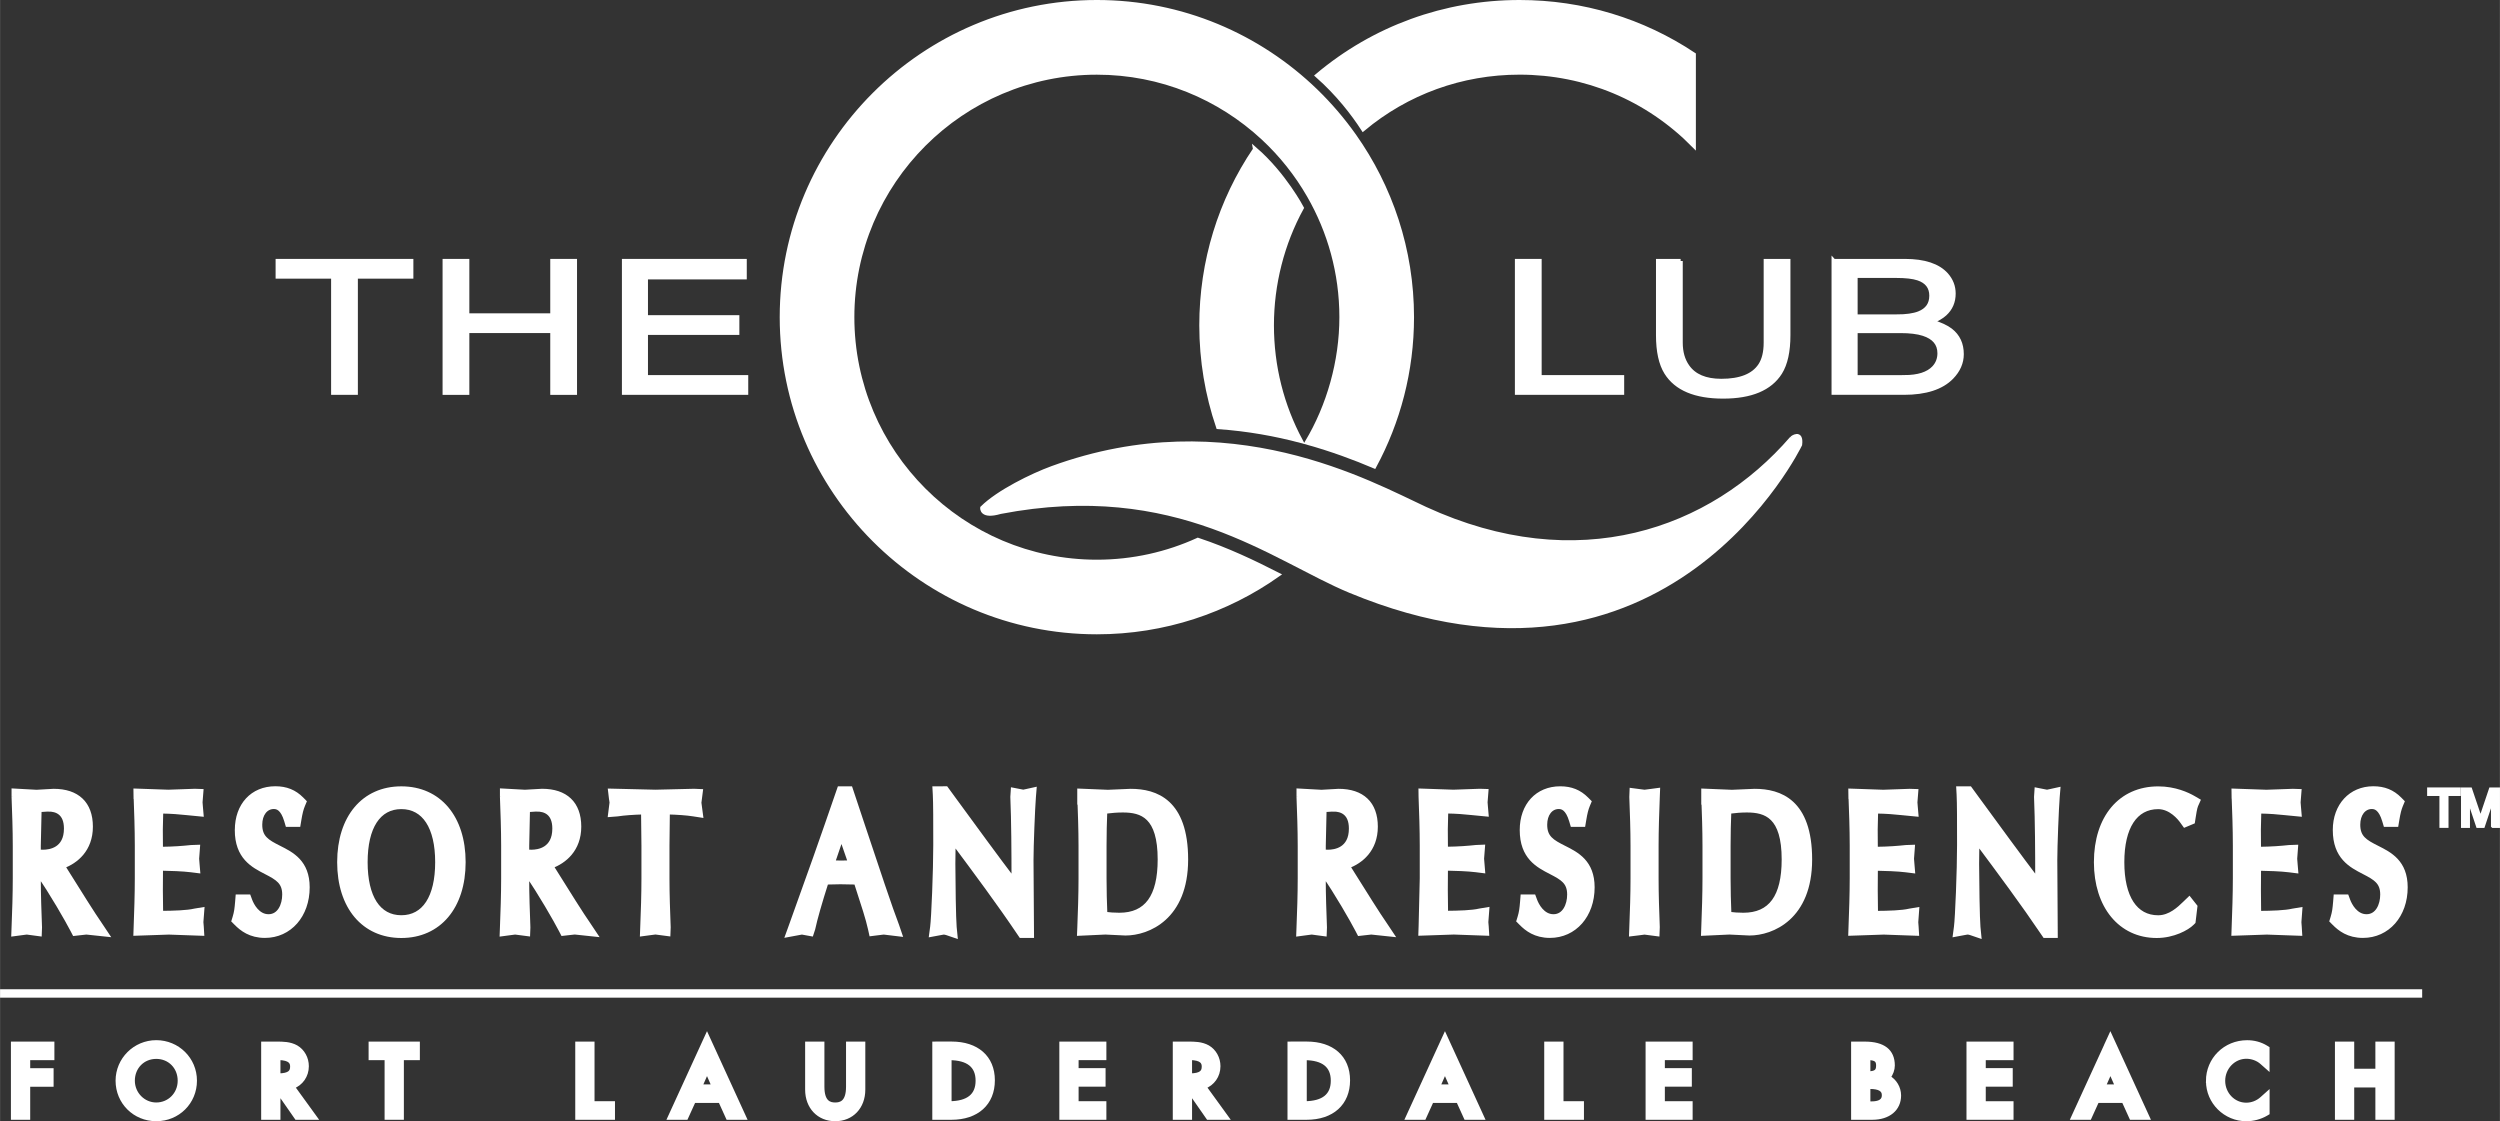<?xml version="1.0" encoding="UTF-8"?>
<svg xmlns="http://www.w3.org/2000/svg" width="8.25in" height="3.7in" viewBox="0 0 594.08 266.45">
  <rect x="0" y="0" width="594.08" height="266.45" fill="#333333" stroke="none"/>
  <defs>
    <style>
      .cls-1, .cls-2 {
        fill: #fff;
        stroke: #fff;
      }

      .cls-2 {
        stroke-width: 2px;
      }
    </style>
  </defs>
  <line class="cls-2" y1="236.09" x2="575.6" y2="236.09"></line>
  <g>
    <g>
      <path class="cls-1" d="m11.62,248.03H3.08v17.58h3.58v-7.85h5.56v-3.41h-5.56v-2.91h5.75v-3.41h-.79Z"></path>
      <path class="cls-1" d="m27.95,256.82c0,5.12,4.03,9.13,9.17,9.13s9.17-4.01,9.17-9.13-4.11-9.13-9.17-9.13-9.17,4.1-9.17,9.13Zm3.58,0c0-3.24,2.4-5.68,5.59-5.68s5.59,2.44,5.59,5.68-2.51,5.68-5.59,5.68-5.59-2.55-5.59-5.68Z"></path>
      <path class="cls-1" d="m63.34,248.03h-.79v17.58h3.58v-6.22c.93,1.34,4.33,6.22,4.33,6.22h4.39s-4.35-5.99-5.32-7.34c1.98-.75,3.35-2.6,3.35-4.89,0-1.87-.95-3.6-2.49-4.5-1.5-.85-3.23-.85-4.62-.85h-2.42Zm2.79,3.38c2.88.06,3.3,1.07,3.3,2.06,0,1.25-.59,2.09-3.3,2.12v-4.18Z"></path>
      <path class="cls-1" d="m98.46,248.03h-10.38v3.41h3.8v14.17h3.58v-14.17h3.8v-3.41h-.79Z"></path>
      <path class="cls-1" d="m139.98,248.03h-2.79v17.58h8.44v-3.41h-4.86v-14.17h-.79Z"></path>
      <path class="cls-1" d="m167.28,247.82l-8.15,17.8h3.89s1.49-3.28,1.82-4.01h6.32c.33.73,1.82,4.01,1.82,4.01h3.89l-8.87-19.37-.72,1.57Zm.72,6.67c.62,1.41,1.17,2.65,1.63,3.71h-3.26c.46-1.05,1.01-2.3,1.63-3.71Z"></path>
      <path class="cls-1" d="m204.33,248.03h-2.79v10.23c0,3.8-1.75,4.24-3.07,4.24s-3.07-.44-3.07-4.24v-10.23h-3.58v10.91c0,4.13,2.73,7.01,6.65,7.01s6.65-2.88,6.65-7.01v-10.91h-.79Z"></path>
      <path class="cls-1" d="m222.83,248.03h-.79v17.58h4.04c6.06,0,9.83-3.4,9.83-8.88s-3.83-8.71-9.77-8.71h-3.31Zm2.79,3.41c4.45.03,6.71,1.83,6.71,5.38s-2.26,5.35-6.71,5.38v-10.75Z"></path>
      <path class="cls-1" d="m261.61,248.03h-9.38v17.58h10.18v-3.41h-6.6v-4.46h6.41v-3.41h-6.41v-2.89h6.6v-3.41h-.79Z"></path>
      <path class="cls-1" d="m279.98,248.03h-.79v17.58h3.58v-6.22c.93,1.34,4.33,6.22,4.33,6.22h4.39s-4.35-5.99-5.32-7.34c1.98-.75,3.35-2.6,3.35-4.89,0-1.87-.95-3.6-2.49-4.5-1.5-.85-3.23-.85-4.62-.85h-2.42Zm2.79,3.38c2.88.06,3.3,1.07,3.3,2.06,0,1.25-.59,2.09-3.3,2.12v-4.18Z"></path>
      <path class="cls-1" d="m307.24,248.03h-.79v17.58h4.04c6.06,0,9.83-3.4,9.83-8.88s-3.83-8.71-9.77-8.71h-3.31Zm2.79,3.41c4.45.03,6.71,1.83,6.71,5.38s-2.26,5.35-6.71,5.38v-10.75Z"></path>
      <path class="cls-1" d="m342.65,247.82l-8.15,17.8h3.89s1.49-3.28,1.82-4.01h6.32c.33.73,1.82,4.01,1.82,4.01h3.89l-8.87-19.37-.72,1.57Zm.72,6.67c.62,1.41,1.17,2.65,1.63,3.71h-3.26c.46-1.05,1.01-2.3,1.63-3.71Z"></path>
      <path class="cls-1" d="m370.25,248.03h-2.79v17.58h8.44v-3.41h-4.86v-14.17h-.79Z"></path>
      <path class="cls-1" d="m400.93,248.03h-9.38v17.58h10.18v-3.41h-6.6v-4.46h6.41v-3.41h-6.41v-2.89h6.6v-3.41h-.79Z"></path>
      <path class="cls-1" d="m441.18,248.03h-.79v17.58h4.53c3.86,0,6.35-2.07,6.35-5.27,0-1.84-1.03-3.48-2.52-4.32.68-.83,1.03-1.91,1.03-2.81,0-3.44-2.24-5.18-6.65-5.18h-1.95Zm2.79,3.39c1.95.05,2.36.65,2.36,1.82,0,1.36-.59,1.81-2.36,1.86v-3.68Zm.44,6.87c2.18,0,3.28.65,3.28,1.92,0,.56,0,2.03-2.98,2.03h-.74v-3.95h.44Z"></path>
      <path class="cls-1" d="m477.2,248.03h-9.39v17.58h10.18v-3.41h-6.6v-4.46h6.41v-3.41h-6.41v-2.89h6.6v-3.41h-.79Z"></path>
      <path class="cls-1" d="m500.79,247.82l-8.15,17.8h3.89s1.49-3.28,1.82-4.01h6.32c.33.73,1.82,4.01,1.82,4.01h3.88l-8.87-19.37-.72,1.57Zm.72,6.67c.62,1.41,1.17,2.65,1.63,3.71h-3.26c.46-1.05,1.01-2.3,1.63-3.71Z"></path>
      <path class="cls-1" d="m524.72,256.91c0,4.99,4.09,9.05,9.13,9.05,1.56,0,3.28-.46,4.6-1.23l.39-.23v-4.58l-1.32,1.18c-1.05.94-2.38,1.45-3.74,1.45-3.03,0-5.49-2.56-5.49-5.7s2.48-5.74,5.53-5.74c1.35,0,2.73.51,3.69,1.37l1.32,1.17v-4.52l-.38-.23c-1.28-.78-2.81-1.2-4.44-1.2-5.21,0-9.3,4.05-9.3,9.21Z"></path>
      <path class="cls-1" d="m567.77,248.03h-2.79v6.45h-6.03v-6.45h-3.58v17.58h3.58v-7.68h6.03v7.68h3.58v-17.58h-.79Z"></path>
    </g>
    <g>
      <g>
        <path class="cls-1" d="m97.72,62.03v3.69h-13.19v27.61h-5.36v-27.61h-13.19v-3.69h31.75Z"></path>
        <path class="cls-1" d="m105.66,62.03h5.36v12.93h20.23v-12.93h5.36v31.31h-5.36v-14.69h-20.23v14.69h-5.36v-31.31Z"></path>
        <path class="cls-1" d="m148.28,62.03h28.67v3.87h-23.48v9.5h21.72v3.69h-21.72v10.55h23.83v3.69h-29.02v-31.31Z"></path>
      </g>
      <g>
        <path class="cls-1" d="m360.49,62.03h5.36v27.61h19.61v3.69h-24.97v-31.31Z"></path>
        <path class="cls-1" d="m399.38,62.03v19.39c0,2.28.54,4.17,1.61,5.68,1.59,2.28,4.28,3.42,8.06,3.42,4.53,0,7.61-1.23,9.24-3.69.88-1.34,1.32-3.14,1.32-5.4v-19.39h5.36v17.61c0,3.86-.65,6.82-1.95,8.9-2.39,3.79-6.91,5.68-13.54,5.68s-11.14-1.89-13.51-5.68c-1.3-2.08-1.95-5.04-1.95-8.9v-17.61h5.36Z"></path>
        <path class="cls-1" d="m435.75,62.03h16.93c4.61,0,7.89,1.09,9.84,3.27,1.14,1.29,1.72,2.78,1.72,4.46,0,1.97-.7,3.58-2.09,4.84-.73.67-1.77,1.27-3.13,1.83,2.01.61,3.51,1.3,4.51,2.07,1.76,1.37,2.64,3.25,2.64,5.66,0,2.02-.8,3.85-2.39,5.49-2.38,2.45-6.17,3.68-11.36,3.68h-16.68v-31.31Zm14.96,13.19c2.27,0,4.03-.25,5.29-.74,1.98-.78,2.97-2.18,2.97-4.21s-1.05-3.42-3.16-4.12c-1.19-.4-2.95-.6-5.29-.6h-9.58v9.67h9.77Zm1.82,14.42c3.29,0,5.64-.75,7.05-2.25.88-.95,1.32-2.1,1.32-3.44,0-2.27-1.29-3.81-3.86-4.63-1.37-.44-3.18-.66-5.43-.66h-10.67v10.99h11.59Z"></path>
      </g>
    </g>
    <g>
      <path class="cls-1" d="m361.1.5c-17.82,0-34.62,6.15-48.07,17.46,5,4.42,8.58,9.13,10.9,12.71,10.41-8.7,23.4-13.43,37.17-13.43,15.69,0,30.39,6.15,41.4,17.33V12.97c-12.16-8.11-26.43-12.47-41.4-12.47Z"></path>
      <path class="cls-1" d="m298.25,35.47c-8.3,12.25-12.76,26.68-12.76,41.83,0,8.37,1.38,16.5,3.99,24.18,7.07.49,13.64,1.7,19.62,3.28-4.48-8.34-6.87-17.7-6.87-27.46s2.47-19.45,7.11-27.9c0,0-4.15-7.92-11.09-13.94Z"></path>
    </g>
  </g>
  <g>
    <g>
      <path class="cls-1" d="m3.23,189.37c.14,3.81.29,7.75.29,11.63v7.76c0,3.89-.14,7.82-.29,11.63l-.06,1.62,1.72-.23,1.46-.19,3.06.41.06-1.6c-.13-3.61-.29-7.71-.29-11.63v-.98c2.97,4.2,6.83,10.95,8.04,13.29l.43.83,1.05-.12,1.81-.2,4.9.52-1.64-2.46c-1.5-2.12-5.17-7.99-7.6-11.88,0,0-.6-.96-1.19-1.9,3.02-1.12,6.58-3.9,6.58-9.42s-3.21-8.49-8.81-8.49l-2.15.12-1.93.11-5.44-.3v1.49Zm8.27,2.99c1.91,0,4.18.79,4.18,4.54,0,4.99-3.82,5.53-5.47,5.53-.32,0-.68,0-1.03-.03v-1.4s.15-6.73.19-8.51c.95-.06,2.13-.14,2.13-.14Z"></path>
      <path class="cls-1" d="m32.24,189.37c.13,3.58.28,7.63.28,11.59v7.76c0,3.87-.14,7.84-.28,11.68l-.05,1.47,7.93-.27,7.89.28-.1-1.66-.09-1.07.23-3.03-1.81.3c-1.76.42-4.9.52-7.99.54-.02-1.71-.06-5.39-.06-5.39,0,0,.02-3.47.03-5.16,2.11.03,5.28.14,7.16.38l1.67.21-.15-1.78-.09-1.14.21-2.82-1.62.06c-1.91.2-3.99.38-7.19.42,0-.25-.03-4.57-.03-4.57l.08-3.5s.01-.44.02-.84c2.66.04,4.3.2,6.08.38l3.5.34-.15-1.74-.09-1.14.21-2.67-1.56-.05-6.28.22-7.79-.27.02,1.47Z"></path>
      <path class="cls-1" d="m56.28,197.26c0,6.46,3.82,8.43,6.89,10.01,2.8,1.44,4.38,2.4,4.38,5.32,0,2.49-1.17,5.17-3.75,5.17s-3.95-2.66-4.37-3.8l-.33-.89h-2.64l-.1,1.25c-.14,1.65-.23,2.45-.62,3.73l-.24.78.58.58c1.37,1.39,3.4,2.98,6.87,2.98,5.87,0,10.13-4.84,10.13-11.52,0-6.04-3.74-7.91-6.74-9.42-2.89-1.45-4.53-2.42-4.53-5.47,0-2.49,1.33-4.22,3.25-4.22.84,0,2.07.34,2.95,3.26l.29.98h2.61l.19-1.14c.28-1.69.51-2.6.88-3.49l.35-.84-.64-.65c-1.71-1.72-3.7-2.53-6.27-2.53-5.46,0-9.13,3.98-9.13,9.89Z"></path>
      <path class="cls-1" d="m80.61,204.89c0,10.64,5.79,17.52,14.75,17.52s14.78-6.87,14.78-17.52-5.8-17.52-14.78-17.52-14.75,6.88-14.75,17.52Zm6.24,0c0-8.33,3.1-13.11,8.51-13.11s8.54,4.78,8.54,13.11-3.11,13.11-8.54,13.11-8.51-4.78-8.51-13.11Z"></path>
      <path class="cls-1" d="m119.29,189.37c.13,3.61.29,7.71.29,11.63v7.76c0,3.93-.15,8.02-.29,11.63l-.06,1.62,1.72-.23,1.46-.19,3.06.4.06-1.6c-.13-3.61-.29-7.71-.29-11.63v-.98c2.97,4.19,6.83,10.95,8.04,13.29l.43.83,1.05-.12,1.81-.2,4.9.52-1.64-2.46c-1.5-2.12-5.18-8-7.61-11.9,0,0-.6-.95-1.18-1.88,3.02-1.12,6.58-3.9,6.58-9.42s-3.21-8.49-8.81-8.49l-2.15.12-1.93.11-5.44-.3v1.5Zm8.27,2.99c1.91,0,4.18.79,4.18,4.54,0,4.99-3.82,5.53-5.46,5.53-.32,0-.68,0-1.03-.03v-1.4s.15-6.83.18-8.51c.95-.06,2.13-.14,2.13-.14Z"></path>
      <path class="cls-1" d="m145.19,189.61l.15,1.11-.37,2.93,1.77-.14c1.49-.24,3.85-.4,6.09-.46.02,1.98.09,7.94.09,7.94v7.76c0,3.9-.14,7.83-.29,11.63l-.06,1.62,1.72-.23,1.46-.19,3.06.4.06-1.6c-.14-3.81-.29-7.76-.29-11.63v-7.76s.07-5.96.09-7.94c2.24.05,4.6.22,6.09.46l1.81.28-.26-1.95-.14-1.08.35-2.74-1.6-.07-9.17.22-10.77-.26.2,1.7Z"></path>
      <path class="cls-1" d="m201.12,187.37h-1.66l-.32.92c-3.51,10.23-7.17,20.59-11.19,31.69l-.81,2.24,2.48-.46.94-.17,2.25.41.41-1.26c.51-2.38,1.63-6.3,3.14-11.03,1.09-.02,3.36-.07,3.36-.07,0,0,2.48.05,3.69.07.26.81.58,1.8.58,1.8,1.1,3.37,2.25,6.87,2.76,9.23l.27,1.22,1.35-.17,1.62-.2,3.89.47-.72-2.12c-1.43-3.65-4.93-14.17-8.02-23.45l-3.04-9.13h-.99Zm-1.17,11.67c.91,2.61,1.52,4.37,2.05,5.92-1.05.02-2.1.05-2.1.05,0,0-1.96-.05-1.97-.05.53-1.54,1.13-3.31,2.02-5.92Z"></path>
      <path class="cls-1" d="m224.09,187.37h-2.01l.08,1.44c.11,1.99.11,6.42.11,12.02,0,6.03-.46,17.41-.74,19.44l-.25,1.87,1.99-.37.94-.17c.24,0,.52.05.81.15l2.02.69-.21-2.12c-.17-1.71-.31-11.15-.31-15.07,0,0,.03-2.63.06-5.1,5.39,7.23,10.9,14.65,15.61,21.65l.41.6h2.61l-.12-17.97c0-3.44.36-12.39.57-15l.15-1.84-1.95.43-.7.15-2.47-.48-.11,1.68c.24,5.77.28,12.93.28,19.74-4.03-5.3-9.51-12.81-14.1-19.09l-1.94-2.66h-.69Z"></path>
      <path class="cls-1" d="m256.5,189.37c.13,3.61.29,7.71.29,11.63v7.76c0,3.93-.15,8.02-.29,11.63l-.06,1.49,6.22-.29,4.79.23c5.34,0,14.39-3.7,14.39-17.56s-7.16-16.3-13.17-16.3l-5.4.23-6.78-.28v1.48Zm10.31,3.21c4.57,0,8.79,1.41,8.79,11.67,0,8.85-3.15,13.16-9.62,13.16-1.18,0-2.41-.09-3.34-.22-.11-2.74-.19-5.55-.19-8.43v-7.76c0-2.84.07-5.6.17-8.12,1.47-.19,2.86-.3,4.18-.3Z"></path>
      <path class="cls-1" d="m308.59,189.37c.14,3.81.29,7.76.29,11.63v7.76c0,3.87-.14,7.82-.29,11.63l-.06,1.62,1.72-.23,1.46-.19,3.06.41.06-1.6c-.13-3.61-.29-7.71-.29-11.63v-.98c2.97,4.2,6.83,10.95,8.04,13.29l.43.83,1.05-.12,1.81-.2,4.9.52-1.64-2.46c-1.5-2.12-5.18-8.01-7.62-11.91,0,0-.59-.94-1.17-1.87,3.02-1.12,6.58-3.9,6.58-9.42s-3.21-8.49-8.81-8.49l-2.15.12-1.93.11-5.44-.3v1.49Zm8.27,2.99c1.91,0,4.18.79,4.18,4.54,0,4.99-3.82,5.53-5.46,5.53-.32,0-.68,0-1.03-.03v-1.4s.15-6.78.19-8.51c.95-.06,2.13-.14,2.13-.14Z"></path>
      <path class="cls-1" d="m337.6,189.42c.14,3.79.28,7.7.28,11.54v7.76l-.27,11.36-.06,1.78,7.93-.27,7.89.28-.1-1.66-.09-1.07.23-3.03-1.81.3c-1.76.42-4.9.52-7.99.54-.02-1.71-.06-5.39-.06-5.39,0,0,.02-3.47.03-5.16,2.11.03,5.28.14,7.16.38l1.67.21-.24-2.92.22-2.83-1.62.07c-1.91.2-3.99.38-7.19.42,0-.25-.03-4.57-.03-4.57l.08-3.48s.01-.45.03-.86c2.66.04,4.3.2,6.08.38l3.5.34-.15-1.73-.09-1.14.21-2.67-1.56-.05-6.28.22-7.79-.27.02,1.51Z"></path>
      <path class="cls-1" d="m361.64,197.26c0,6.46,3.82,8.43,6.89,10.01,2.8,1.44,4.38,2.4,4.38,5.32,0,2.49-1.17,5.17-3.75,5.17s-3.95-2.66-4.37-3.8l-.33-.89h-2.64l-.1,1.25c-.14,1.65-.23,2.45-.62,3.73l-.24.78.58.58c1.37,1.39,3.4,2.98,6.87,2.98,5.87,0,10.13-4.84,10.13-11.52,0-6.04-3.74-7.91-6.74-9.42-2.89-1.45-4.53-2.42-4.53-5.47,0-2.49,1.33-4.22,3.25-4.22.84,0,2.07.34,2.95,3.27l.29.97h2.6l.19-1.14c.28-1.68.51-2.6.88-3.49l.35-.84-.64-.64c-1.71-1.72-3.7-2.53-6.27-2.53-5.46,0-9.13,3.98-9.13,9.89Z"></path>
      <path class="cls-1" d="m392.26,187.99l-1.46.19-3.06-.4-.06,1.62c.14,3.82.29,7.76.29,11.61v7.76c0,3.85-.14,7.79-.29,11.61l-.06,1.62,1.72-.21,1.46-.19,3.06.4.06-1.6v-.18c-.14-3.76-.28-7.66-.28-11.45v-7.76c0-3.79.14-7.69.28-11.45l.07-1.8-1.72.23Z"></path>
      <path class="cls-1" d="m404.79,189.37v.18c.14,3.76.28,7.66.28,11.45v7.76c0,3.79-.14,7.69-.28,11.45l-.06,1.67,6.22-.29,4.79.23c5.35,0,14.39-3.7,14.39-17.56s-7.16-16.3-13.17-16.3l-5.4.23-6.78-.28v1.48Zm10.31,3.21c4.57,0,8.79,1.41,8.79,11.67,0,8.85-3.14,13.16-9.61,13.16-1.18,0-2.41-.09-3.34-.22-.11-2.75-.19-5.56-.19-8.43v-7.76c0-2.83.07-5.59.17-8.12,1.47-.19,2.86-.3,4.18-.3Z"></path>
      <path class="cls-1" d="m439.77,189.38c.13,3.38.29,7.59.29,11.58v7.76c0,3.91-.15,7.86-.29,11.68l-.05,1.47,7.93-.27,7.88.28-.1-1.65-.08-1.07.22-3.03-1.8.3c-1.76.42-4.9.52-7.99.54-.02-1.71-.06-5.39-.06-5.39,0,0,.02-3.47.03-5.16,2.11.03,5.28.14,7.16.38l1.67.21-.15-1.79-.09-1.14.21-2.82-1.62.06c-1.91.2-3.99.38-7.19.42,0-.25-.03-4.57-.03-4.57l.08-3.52s.01-.43.02-.82c2.66.04,4.3.2,6.08.38l3.5.34-.15-1.73-.09-1.14.21-2.67-1.56-.05-6.28.22-7.79-.27.02,1.47Z"></path>
      <path class="cls-1" d="m467.4,187.37h-2.02l.08,1.44c.11,1.99.11,6.42.11,12.01,0,6.03-.46,17.41-.74,19.44l-.25,1.87,1.99-.37.94-.17c.24,0,.52.05.81.15l2.02.69-.21-2.12c-.17-1.71-.32-11.15-.32-15.06,0,0,.03-2.63.06-5.1,5.39,7.23,10.9,14.65,15.62,21.65l.41.6h2.6l-.11-17.97c0-3.42.36-12.38.57-15l.15-1.83-1.96.43-.7.15-2.48-.49-.11,1.69c.24,5.77.28,12.93.28,19.73-4.06-5.35-9.6-12.93-14.23-19.27l-1.8-2.47h-.7Z"></path>
      <path class="cls-1" d="m498.09,204.89c0,10.48,5.8,17.52,14.42,17.52,3.98,0,7.27-1.83,8.41-2.98l.33-.33.44-3.69-1.43-1.81-1.11,1.07c-1.29,1.25-3.46,3.34-6.29,3.34-5.43,0-8.54-4.78-8.54-13.11s3.11-13.11,8.54-13.11c2.99,0,5.11,2.63,5.68,3.44l.64.89,1.93-.81.14-.92c.12-.78.36-2.41.63-3.01l.5-1.12-1.06-.62c-1.45-.84-4.47-2.26-8.45-2.26-8.98,0-14.78,6.88-14.78,17.52Z"></path>
      <path class="cls-1" d="m530.82,189.38c.13,3.38.29,7.59.29,11.58v7.76c0,3.91-.15,7.86-.29,11.68l-.05,1.47,7.93-.27,7.88.28-.1-1.65-.08-1.07.22-3.03-1.8.3c-1.76.42-4.9.52-7.99.54-.02-1.72-.05-5.39-.05-5.39,0,0,.02-3.47.03-5.16,2.11.03,5.28.14,7.16.38l1.67.21-.15-1.79-.09-1.14.21-2.82-1.62.06c-1.91.2-3.99.38-7.19.42,0-.25-.03-4.57-.03-4.57l.08-3.49s.01-.45.02-.85c2.66.04,4.3.2,6.08.38l3.5.34-.15-1.73-.09-1.14.21-2.67-1.56-.05-6.28.22-7.79-.27.02,1.47Z"></path>
      <path class="cls-1" d="m554.86,197.26c0,6.46,3.82,8.43,6.89,10.01,2.8,1.44,4.38,2.4,4.38,5.32,0,2.49-1.17,5.17-3.75,5.17s-3.95-2.66-4.37-3.8l-.33-.89h-2.64l-.1,1.25c-.14,1.64-.23,2.44-.62,3.73l-.24.78.58.58c1.37,1.39,3.4,2.98,6.87,2.98,5.87,0,10.13-4.84,10.13-11.52,0-6.04-3.74-7.91-6.74-9.42-2.89-1.45-4.53-2.42-4.53-5.47,0-2.49,1.34-4.22,3.25-4.22.84,0,2.07.34,2.95,3.27l.29.97h2.6l.19-1.14c.28-1.69.51-2.6.88-3.49l.35-.84-.64-.65c-1.71-1.72-3.7-2.53-6.27-2.53-5.37,0-9.13,4.07-9.13,9.89Z"></path>
    </g>
    <g>
      <path class="cls-1" d="m321.76,32.2c-2.7-3.81-5.75-7.36-9.09-10.6-13.48-13.05-31.82-21.1-52.02-21.1-41.28,0-74.87,33.59-74.87,74.87s33.59,74.87,74.87,74.87c16.02,0,30.87-5.07,43.05-13.67-5.73-2.92-11.98-5.92-19.04-8.27-7.32,3.34-15.45,5.21-24.01,5.21-32.05,0-58.13-26.08-58.13-58.13s26.08-58.13,58.13-58.13c15.25,0,29.13,5.91,39.51,15.54,4.29,3.98,7.97,8.6,10.9,13.7,4.9,8.52,7.72,18.38,7.72,28.89s-3.01,21.07-8.23,29.78c5.99,1.67,11.37,3.68,16.03,5.66,5.7-10.56,8.94-22.63,8.94-35.44,0-16.07-5.11-30.96-13.75-43.17Z"></path>
      <path class="cls-1" d="m425.82,104.13c-19.14,22.15-50.93,33.45-87.13,16.79-12.87-5.93-46.58-25.04-88.67-9.67-4.74,1.73-12.78,5.67-16.6,9.45,0,0-.28,2.29,4.3.94,41.97-8.06,64.83,11.19,83.11,18.77,75.19,31.18,106.93-34.75,106.93-34.75.4-3.37-1.94-1.53-1.94-1.53Z"></path>
    </g>
    <g>
      <path class="cls-1" d="m577.28,187.63h7v1.03h-2.92v7.58h-1.16v-7.58h-2.92v-1.03Z"></path>
      <path class="cls-1" d="m592.45,196.25v-5.09c0-.25.02-1.34.02-2.15h-.02l-2.42,7.24h-1.15l-2.42-7.22h-.02c0,.79.02,1.88.02,2.14v5.09h-1.13v-8.62h1.67l2.46,7.28h.02l2.45-7.28h1.66v8.62h-1.13Z"></path>
    </g>
  </g>
</svg>
